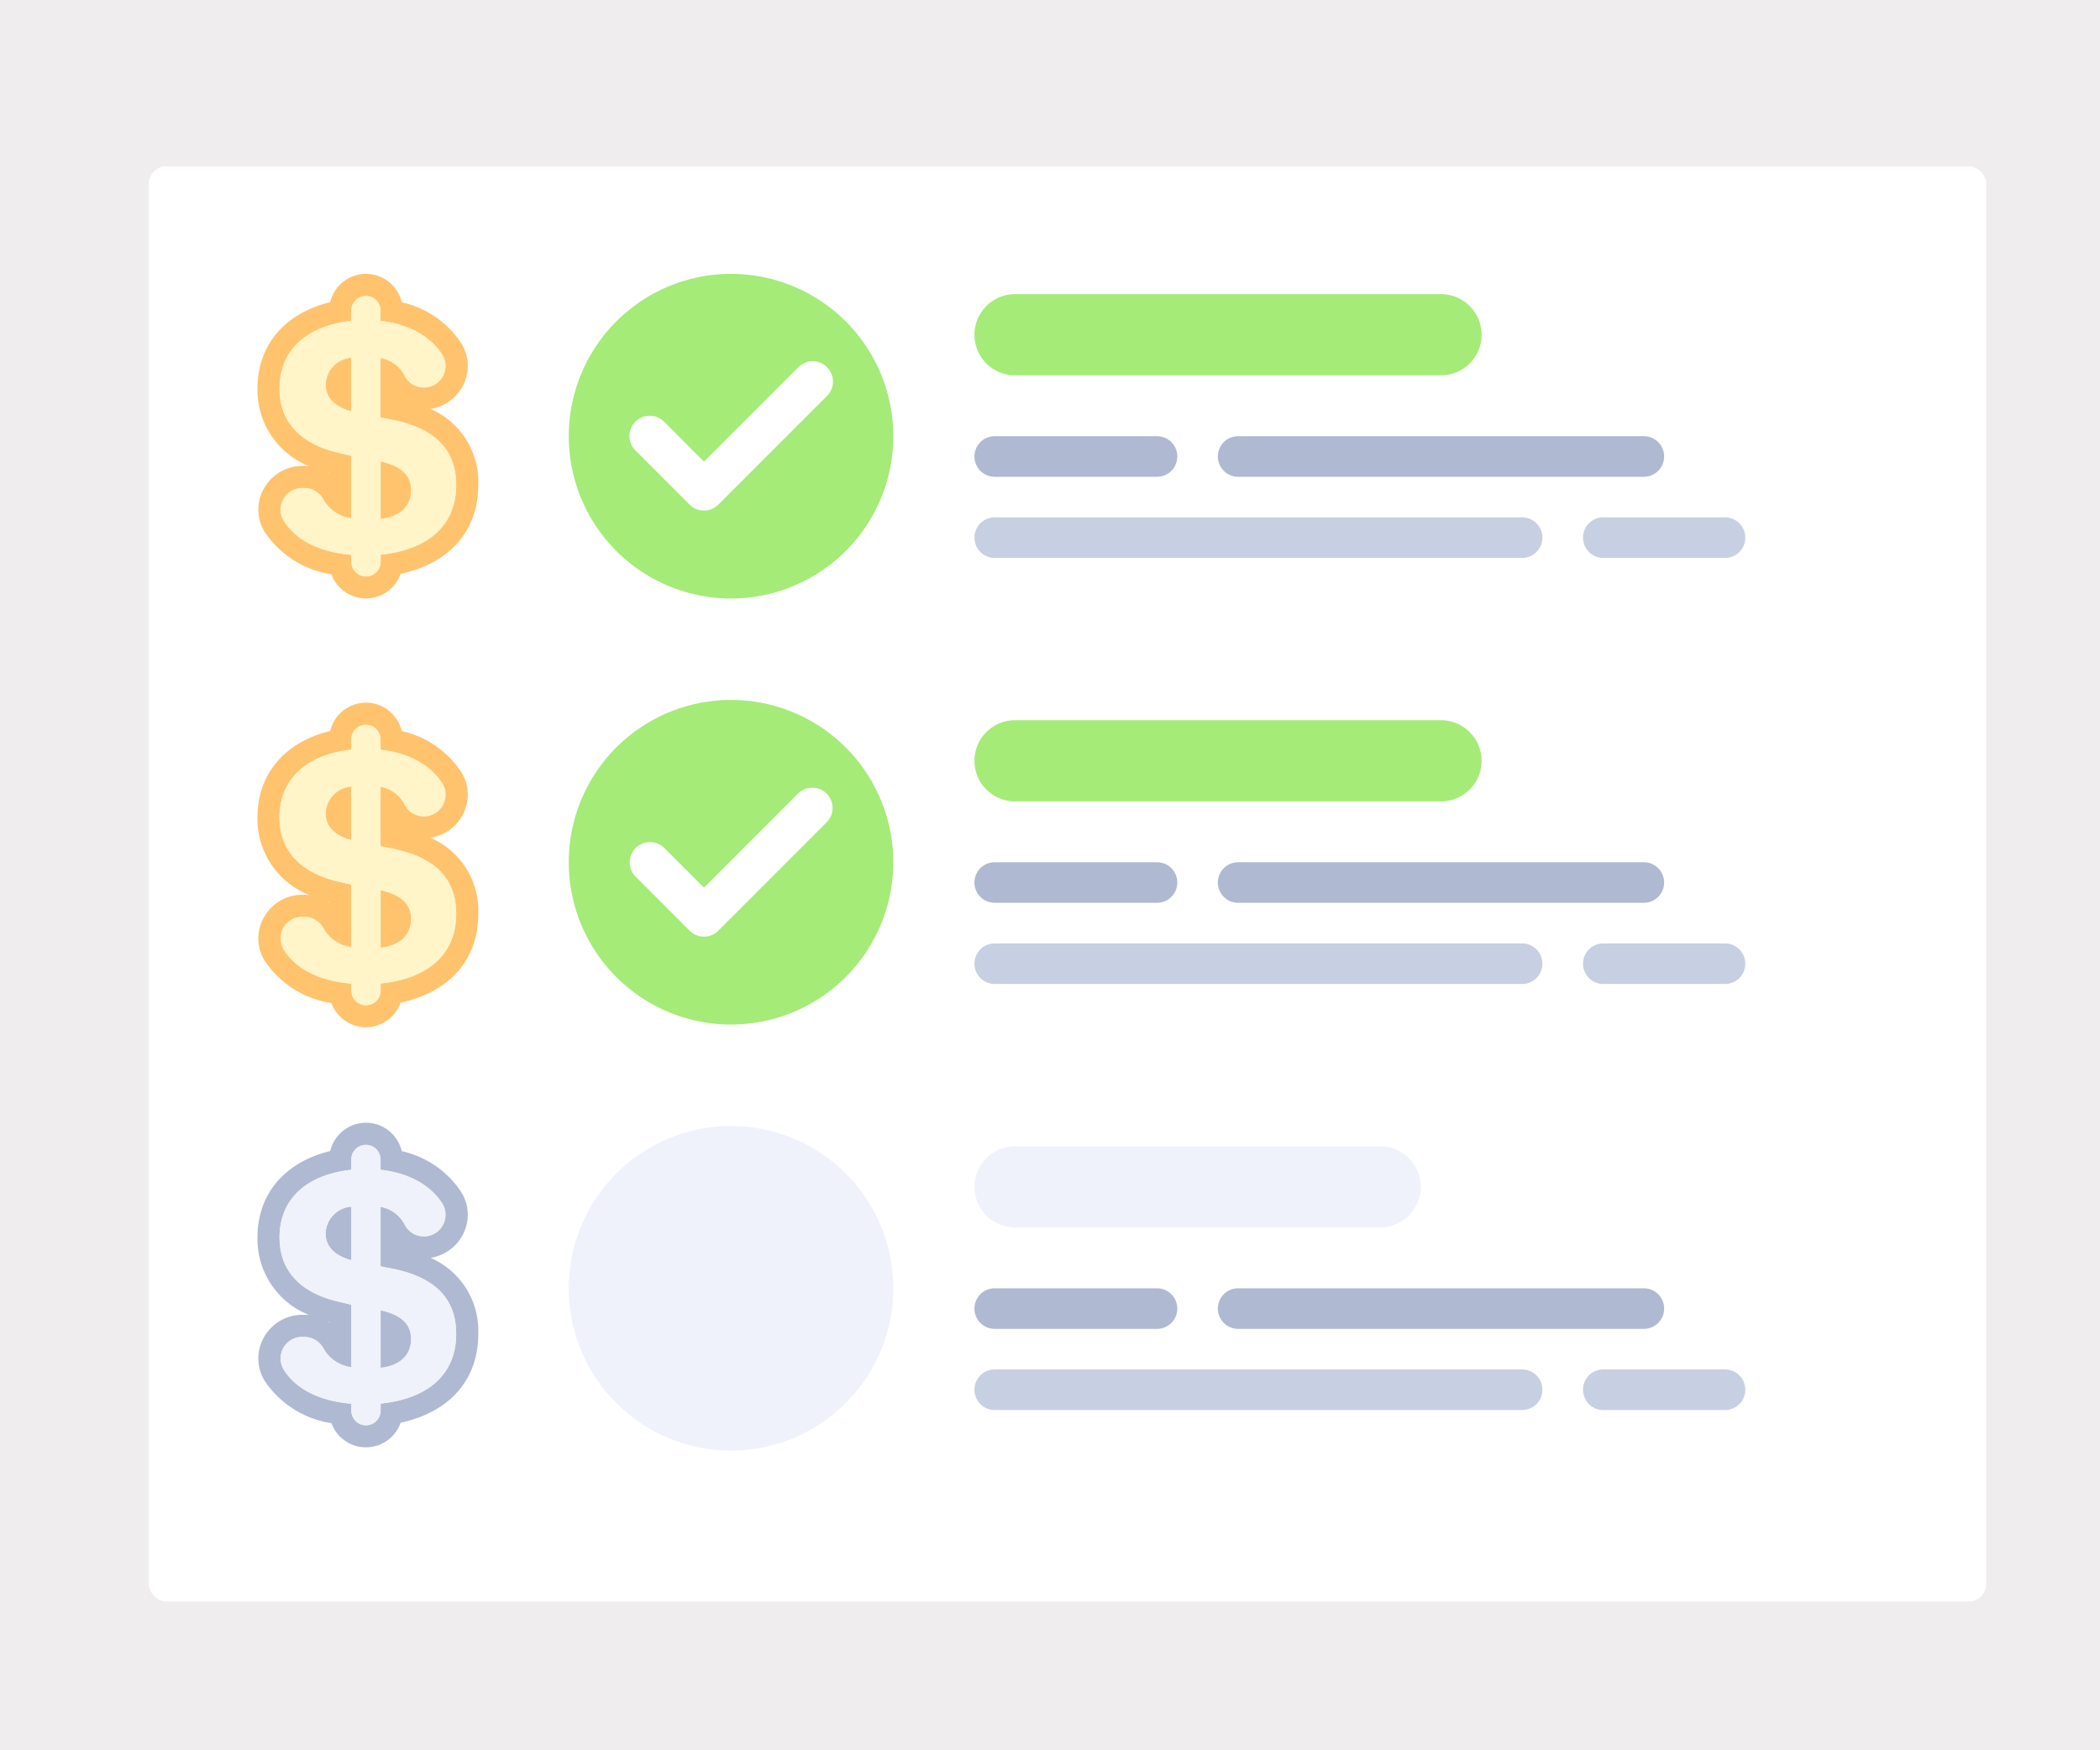 <svg xmlns="http://www.w3.org/2000/svg" xmlns:xlink="http://www.w3.org/1999/xlink" width="240" height="200" viewBox="0 0 240 200">
  <defs>
    <filter id="Rectangle_1721" x="14" y="16" width="216" height="170" filterUnits="userSpaceOnUse">
      <feOffset dx="2" dy="2" input="SourceAlpha"/>
      <feGaussianBlur stdDeviation="1" result="blur"/>
      <feFlood flood-opacity="0.161"/>
      <feComposite operator="in" in2="blur"/>
      <feComposite in="SourceGraphic"/>
    </filter>
  </defs>
  <g id="step-get-notified-of-payment" transform="translate(17580 13980)">
    <rect id="Rectangle_1080" data-name="Rectangle 1080" width="240" height="200" transform="translate(-17580 -13980)" fill="#efeded"/>
    <g transform="matrix(1, 0, 0, 1, -17580, -13980)" filter="url(#Rectangle_1721)">
      <rect id="Rectangle_1721-2" data-name="Rectangle 1721" width="210" height="164" rx="2" transform="translate(15 17)" fill="#fff"/>
    </g>
    <g id="Group_2352" data-name="Group 2352">
      <g id="Group_2255" data-name="Group 2255" transform="translate(-17515 -13948.703)">
        <path id="Path_4284" data-name="Path 4284" d="M229.872,18.1H181.189a4.636,4.636,0,0,1-4.637-4.637h0a4.636,4.636,0,0,1,4.637-4.637h48.684a4.636,4.636,0,0,1,4.637,4.637h0A4.636,4.636,0,0,1,229.872,18.1Z" transform="translate(-130.186 -6.51)" fill="#a5eb78"/>
        <path id="Path_4285" data-name="Path 4285" d="M18.546,0A18.546,18.546,0,1,0,37.093,18.546,18.546,18.546,0,0,0,18.546,0ZM29.458,14,17.094,26.367a2.317,2.317,0,0,1-3.278,0L7.634,20.185a2.318,2.318,0,1,1,3.278-3.278l4.542,4.543L26.18,10.726A2.318,2.318,0,1,1,29.458,14Z" fill="#a5eb78"/>
      </g>
      <g id="Group_2256" data-name="Group 2256" transform="translate(-17468.635 -13930.157)">
        <path id="Path_4286" data-name="Path 4286" d="M331.166,75.257H284.8a2.318,2.318,0,1,1,0-4.637h46.366a2.318,2.318,0,1,1,0,4.637Z" transform="translate(-254.663 -70.62)" fill="#afb9d2"/>
        <path id="Path_4287" data-name="Path 4287" d="M197.417,75.257H178.869a2.318,2.318,0,1,1,0-4.637h18.547a2.318,2.318,0,1,1,0,4.637Z" transform="translate(-176.551 -70.62)" fill="#afb9d2"/>
      </g>
      <g id="Group_2257" data-name="Group 2257" transform="translate(-17468.635 -13920.884)">
        <path id="Path_4288" data-name="Path 4288" d="M457.606,110.567H443.7a2.318,2.318,0,1,1,0-4.637h13.91a2.318,2.318,0,1,1,0,4.637Z" transform="translate(-371.83 -105.93)" fill="#c7cfe2"/>
        <path id="Path_4289" data-name="Path 4289" d="M239.143,110.567H178.869a2.318,2.318,0,1,1,0-4.637h60.274a2.318,2.318,0,1,1,0,4.637Z" transform="translate(-176.551 -105.93)" fill="#c7cfe2"/>
      </g>
    </g>
    <g id="Group_2258" data-name="Group 2258" transform="translate(-17515 -13900.02)">
      <path id="Path_4290" data-name="Path 4290" d="M229.872,203.48H181.189a4.636,4.636,0,0,1-4.637-4.637h0a4.636,4.636,0,0,1,4.637-4.637h48.684a4.636,4.636,0,0,1,4.637,4.637h0A4.636,4.636,0,0,1,229.872,203.48Z" transform="translate(-130.186 -191.889)" fill="#a5eb78"/>
      <path id="Path_4291" data-name="Path 4291" d="M18.546,185.379a18.546,18.546,0,1,0,18.546,18.546A18.546,18.546,0,0,0,18.546,185.379Zm10.912,14L17.094,211.746a2.317,2.317,0,0,1-3.278,0l-6.182-6.182a2.318,2.318,0,0,1,3.278-3.278l4.543,4.543L26.181,196.1a2.318,2.318,0,1,1,3.278,3.278Z" transform="translate(0 -185.379)" fill="#a5eb78"/>
    </g>
    <g id="Group_2259" data-name="Group 2259" transform="translate(-17468.635 -13881.474)">
      <path id="Path_4292" data-name="Path 4292" d="M331.166,260.636H284.8a2.318,2.318,0,1,1,0-4.636h46.366a2.318,2.318,0,1,1,0,4.636Z" transform="translate(-254.663 -256)" fill="#afb9d2"/>
      <path id="Path_4293" data-name="Path 4293" d="M197.417,260.636H178.869a2.318,2.318,0,1,1,0-4.637h18.547a2.318,2.318,0,1,1,0,4.637Z" transform="translate(-176.551 -255.999)" fill="#afb9d2"/>
    </g>
    <g id="Group_2260" data-name="Group 2260" transform="translate(-17468.635 -13872.2)">
      <path id="Path_4294" data-name="Path 4294" d="M457.606,295.947H443.7a2.318,2.318,0,1,1,0-4.637h13.91a2.318,2.318,0,1,1,0,4.637Z" transform="translate(-371.83 -291.31)" fill="#c7cfe2"/>
      <path id="Path_4295" data-name="Path 4295" d="M239.143,295.947H178.869a2.318,2.318,0,1,1,0-4.637h60.274a2.318,2.318,0,1,1,0,4.637Z" transform="translate(-176.551 -291.31)" fill="#c7cfe2"/>
    </g>
    <g id="Group_2261" data-name="Group 2261" transform="translate(-17515 -13851.336)">
      <path id="Path_4296" data-name="Path 4296" d="M222.917,388.86H181.189a4.636,4.636,0,0,1-4.637-4.636h0a4.636,4.636,0,0,1,4.637-4.637h41.729a4.636,4.636,0,0,1,4.637,4.637h0A4.636,4.636,0,0,1,222.917,388.86Z" transform="translate(-130.186 -377.269)" fill="#eff2fa"/>
      <path id="Path_4297" data-name="Path 4297" d="M18.546,370.759a18.546,18.546,0,1,0,18.546,18.546A18.546,18.546,0,0,0,18.546,370.759Z" transform="translate(0 -370.759)" fill="#eff2fa"/>
    </g>
    <g id="Group_2262" data-name="Group 2262" transform="translate(-17468.635 -13832.79)">
      <path id="Path_4298" data-name="Path 4298" d="M331.166,446.015H284.8a2.318,2.318,0,0,1,0-4.637h46.366a2.318,2.318,0,0,1,0,4.637Z" transform="translate(-254.663 -441.378)" fill="#afb9d2"/>
      <path id="Path_4299" data-name="Path 4299" d="M197.417,446.015H178.869a2.318,2.318,0,0,1,0-4.637h18.547a2.318,2.318,0,0,1,0,4.637Z" transform="translate(-176.551 -441.378)" fill="#afb9d2"/>
    </g>
    <g id="Group_2263" data-name="Group 2263" transform="translate(-17468.635 -13823.517)">
      <path id="Path_4300" data-name="Path 4300" d="M457.606,481.326H443.7a2.318,2.318,0,1,1,0-4.637h13.91a2.318,2.318,0,1,1,0,4.637Z" transform="translate(-371.83 -476.689)" fill="#c7cfe2"/>
      <path id="Path_4301" data-name="Path 4301" d="M239.143,481.326H178.869a2.318,2.318,0,1,1,0-4.637h60.274a2.318,2.318,0,1,1,0,4.637Z" transform="translate(-176.551 -476.689)" fill="#c7cfe2"/>
    </g>
    <g id="Group_2351" data-name="Group 2351" transform="translate(617 -151.607)">
      <g id="Group_2349" data-name="Group 2349" transform="translate(-18167.576 -13797.096)">
        <path id="Path_4422" data-name="Path 4422" d="M180.119,128.9a4.206,4.206,0,0,0-4.086,3.233c-5.183,1.262-8.315,4.9-8.315,9.867a9.35,9.35,0,0,0,5.913,8.877,4.99,4.99,0,0,0-.549-.03h-.246a5.019,5.019,0,0,0-4.378,2.576,4.872,4.872,0,0,0,.1,4.994,11.2,11.2,0,0,0,7.614,4.813,4.2,4.2,0,0,0,7.908-.052c5.6-1.214,8.874-4.9,8.874-10.154a9.076,9.076,0,0,0-5.454-8.687,5.03,5.03,0,0,0,3.628-2.541,4.844,4.844,0,0,0-.129-4.985,10.988,10.988,0,0,0-6.792-4.663,4.2,4.2,0,0,0-4.089-3.248Zm-4.2,22.839c-.049-.034-.1-.067-.147-.1l.147.039v.059Z" transform="translate(-167.718 -128.904)" fill="#ffc36e"/>
      </g>
      <g id="Group_2350" data-name="Group 2350" transform="translate(-18165.053 -13794.571)">
        <path id="Path_4425" data-name="Path 4425" d="M205.562,168.16c0-3.954-2.332-6.378-7-7.4l-1.642-.322v-6.8a3.88,3.88,0,0,1,2.736,2,2.467,2.467,0,1,0,4.335-2.348c-1.326-2.108-3.811-3.521-7.072-3.883v-1.174a1.674,1.674,0,1,0-3.348,0v1.173c-5.175.563-8.2,3.4-8.2,7.729,0,3.79,2.351,6.323,6.742,7.344l1.461.344v7.143a4.306,4.306,0,0,1-3.16-2.1,2.492,2.492,0,0,0-2.2-1.362h-.246a2.462,2.462,0,0,0-2.129,3.72c1.366,2.212,4.063,3.606,7.738,3.915v.789a1.674,1.674,0,0,0,3.348,0v-.806C202.449,175.555,205.562,172.7,205.562,168.16Zm-14.924-11.48a3.173,3.173,0,0,1,2.937-3.064v6.119C191.657,159.213,190.639,158.166,190.639,156.681Zm6.285,15.351v-6.574c2.373.534,3.483,1.591,3.483,3.286C200.406,170.59,199.121,171.8,196.923,172.032Z" transform="translate(-185.372 -146.56)" fill="#fff5c8"/>
        <path id="Path_4426" data-name="Path 4426" d="M205.562,168.16c0-3.954-2.332-6.378-7-7.4l-1.642-.322v-6.8a3.88,3.88,0,0,1,2.736,2,2.467,2.467,0,1,0,4.335-2.348c-1.326-2.108-3.811-3.521-7.072-3.883v-1.174a1.674,1.674,0,1,0-3.348,0v1.173c-5.175.563-8.2,3.4-8.2,7.729,0,3.79,2.351,6.323,6.742,7.344l1.461.344v7.143a4.306,4.306,0,0,1-3.16-2.1,2.492,2.492,0,0,0-2.2-1.362h-.246a2.462,2.462,0,0,0-2.129,3.72c1.366,2.212,4.063,3.606,7.738,3.915v.789a1.674,1.674,0,0,0,3.348,0v-.806C202.449,175.555,205.562,172.7,205.562,168.16Zm-14.924-11.48a3.173,3.173,0,0,1,2.937-3.064v6.119C191.657,159.213,190.639,158.166,190.639,156.681Zm6.285,15.351v-6.574c2.373.534,3.483,1.591,3.483,3.286C200.406,170.59,199.121,171.8,196.923,172.032Z" transform="translate(-185.372 -146.56)" fill="#fff5c8"/>
      </g>
    </g>
    <g id="Group_2353" data-name="Group 2353" transform="translate(617 -102.607)">
      <g id="Group_2349-2" data-name="Group 2349" transform="translate(-18167.576 -13797.096)">
        <path id="Path_4422-2" data-name="Path 4422" d="M180.119,128.9a4.206,4.206,0,0,0-4.086,3.233c-5.183,1.262-8.315,4.9-8.315,9.867a9.35,9.35,0,0,0,5.913,8.877,4.99,4.99,0,0,0-.549-.03h-.246a5.019,5.019,0,0,0-4.378,2.576,4.872,4.872,0,0,0,.1,4.994,11.2,11.2,0,0,0,7.614,4.813,4.2,4.2,0,0,0,7.908-.052c5.6-1.214,8.874-4.9,8.874-10.154a9.076,9.076,0,0,0-5.454-8.687,5.03,5.03,0,0,0,3.628-2.541,4.844,4.844,0,0,0-.129-4.985,10.988,10.988,0,0,0-6.792-4.663,4.2,4.2,0,0,0-4.089-3.248Zm-4.2,22.839c-.049-.034-.1-.067-.147-.1l.147.039v.059Z" transform="translate(-167.718 -128.904)" fill="#ffc36e"/>
      </g>
      <g id="Group_2350-2" data-name="Group 2350" transform="translate(-18165.053 -13794.571)">
        <path id="Path_4425-2" data-name="Path 4425" d="M205.562,168.16c0-3.954-2.332-6.378-7-7.4l-1.642-.322v-6.8a3.88,3.88,0,0,1,2.736,2,2.467,2.467,0,1,0,4.335-2.348c-1.326-2.108-3.811-3.521-7.072-3.883v-1.174a1.674,1.674,0,1,0-3.348,0v1.173c-5.175.563-8.2,3.4-8.2,7.729,0,3.79,2.351,6.323,6.742,7.344l1.461.344v7.143a4.306,4.306,0,0,1-3.16-2.1,2.492,2.492,0,0,0-2.2-1.362h-.246a2.462,2.462,0,0,0-2.129,3.72c1.366,2.212,4.063,3.606,7.738,3.915v.789a1.674,1.674,0,0,0,3.348,0v-.806C202.449,175.555,205.562,172.7,205.562,168.16Zm-14.924-11.48a3.173,3.173,0,0,1,2.937-3.064v6.119C191.657,159.213,190.639,158.166,190.639,156.681Zm6.285,15.351v-6.574c2.373.534,3.483,1.591,3.483,3.286C200.406,170.59,199.121,171.8,196.923,172.032Z" transform="translate(-185.372 -146.56)" fill="#fff5c8"/>
        <path id="Path_4426-2" data-name="Path 4426" d="M205.562,168.16c0-3.954-2.332-6.378-7-7.4l-1.642-.322v-6.8a3.88,3.88,0,0,1,2.736,2,2.467,2.467,0,1,0,4.335-2.348c-1.326-2.108-3.811-3.521-7.072-3.883v-1.174a1.674,1.674,0,1,0-3.348,0v1.173c-5.175.563-8.2,3.4-8.2,7.729,0,3.79,2.351,6.323,6.742,7.344l1.461.344v7.143a4.306,4.306,0,0,1-3.16-2.1,2.492,2.492,0,0,0-2.2-1.362h-.246a2.462,2.462,0,0,0-2.129,3.72c1.366,2.212,4.063,3.606,7.738,3.915v.789a1.674,1.674,0,0,0,3.348,0v-.806C202.449,175.555,205.562,172.7,205.562,168.16Zm-14.924-11.48a3.173,3.173,0,0,1,2.937-3.064v6.119C191.657,159.213,190.639,158.166,190.639,156.681Zm6.285,15.351v-6.574c2.373.534,3.483,1.591,3.483,3.286C200.406,170.59,199.121,171.8,196.923,172.032Z" transform="translate(-185.372 -146.56)" fill="#fff5c8"/>
      </g>
    </g>
    <g id="Group_2354" data-name="Group 2354" transform="translate(617 -54.607)">
      <g id="Group_2349-3" data-name="Group 2349" transform="translate(-18167.576 -13797.096)">
        <path id="Path_4422-3" data-name="Path 4422" d="M180.119,128.9a4.206,4.206,0,0,0-4.086,3.233c-5.183,1.262-8.315,4.9-8.315,9.867a9.35,9.35,0,0,0,5.913,8.877,4.99,4.99,0,0,0-.549-.03h-.246a5.019,5.019,0,0,0-4.378,2.576,4.872,4.872,0,0,0,.1,4.994,11.2,11.2,0,0,0,7.614,4.813,4.2,4.2,0,0,0,7.908-.052c5.6-1.214,8.874-4.9,8.874-10.154a9.076,9.076,0,0,0-5.454-8.687,5.03,5.03,0,0,0,3.628-2.541,4.844,4.844,0,0,0-.129-4.985,10.988,10.988,0,0,0-6.792-4.663,4.2,4.2,0,0,0-4.089-3.248Zm-4.2,22.839c-.049-.034-.1-.067-.147-.1l.147.039v.059Z" transform="translate(-167.718 -128.904)" fill="#afb9d2"/>
      </g>
      <g id="Group_2350-3" data-name="Group 2350" transform="translate(-18165.053 -13794.571)">
        <path id="Path_4425-3" data-name="Path 4425" d="M205.562,168.16c0-3.954-2.332-6.378-7-7.4l-1.642-.322v-6.8a3.88,3.88,0,0,1,2.736,2,2.467,2.467,0,1,0,4.335-2.348c-1.326-2.108-3.811-3.521-7.072-3.883v-1.174a1.674,1.674,0,1,0-3.348,0v1.173c-5.175.563-8.2,3.4-8.2,7.729,0,3.79,2.351,6.323,6.742,7.344l1.461.344v7.143a4.306,4.306,0,0,1-3.16-2.1,2.492,2.492,0,0,0-2.2-1.362h-.246a2.462,2.462,0,0,0-2.129,3.72c1.366,2.212,4.063,3.606,7.738,3.915v.789a1.674,1.674,0,0,0,3.348,0v-.806C202.449,175.555,205.562,172.7,205.562,168.16Zm-14.924-11.48a3.173,3.173,0,0,1,2.937-3.064v6.119C191.657,159.213,190.639,158.166,190.639,156.681Zm6.285,15.351v-6.574c2.373.534,3.483,1.591,3.483,3.286C200.406,170.59,199.121,171.8,196.923,172.032Z" transform="translate(-185.372 -146.56)" fill="#fff5c8"/>
        <path id="Path_4426-3" data-name="Path 4426" d="M205.562,168.16c0-3.954-2.332-6.378-7-7.4l-1.642-.322v-6.8a3.88,3.88,0,0,1,2.736,2,2.467,2.467,0,1,0,4.335-2.348c-1.326-2.108-3.811-3.521-7.072-3.883v-1.174a1.674,1.674,0,1,0-3.348,0v1.173c-5.175.563-8.2,3.4-8.2,7.729,0,3.79,2.351,6.323,6.742,7.344l1.461.344v7.143a4.306,4.306,0,0,1-3.16-2.1,2.492,2.492,0,0,0-2.2-1.362h-.246a2.462,2.462,0,0,0-2.129,3.72c1.366,2.212,4.063,3.606,7.738,3.915v.789a1.674,1.674,0,0,0,3.348,0v-.806C202.449,175.555,205.562,172.7,205.562,168.16Zm-14.924-11.48a3.173,3.173,0,0,1,2.937-3.064v6.119C191.657,159.213,190.639,158.166,190.639,156.681Zm6.285,15.351v-6.574c2.373.534,3.483,1.591,3.483,3.286C200.406,170.59,199.121,171.8,196.923,172.032Z" transform="translate(-185.372 -146.56)" fill="#eff2fa"/>
      </g>
    </g>
  </g>
</svg>
